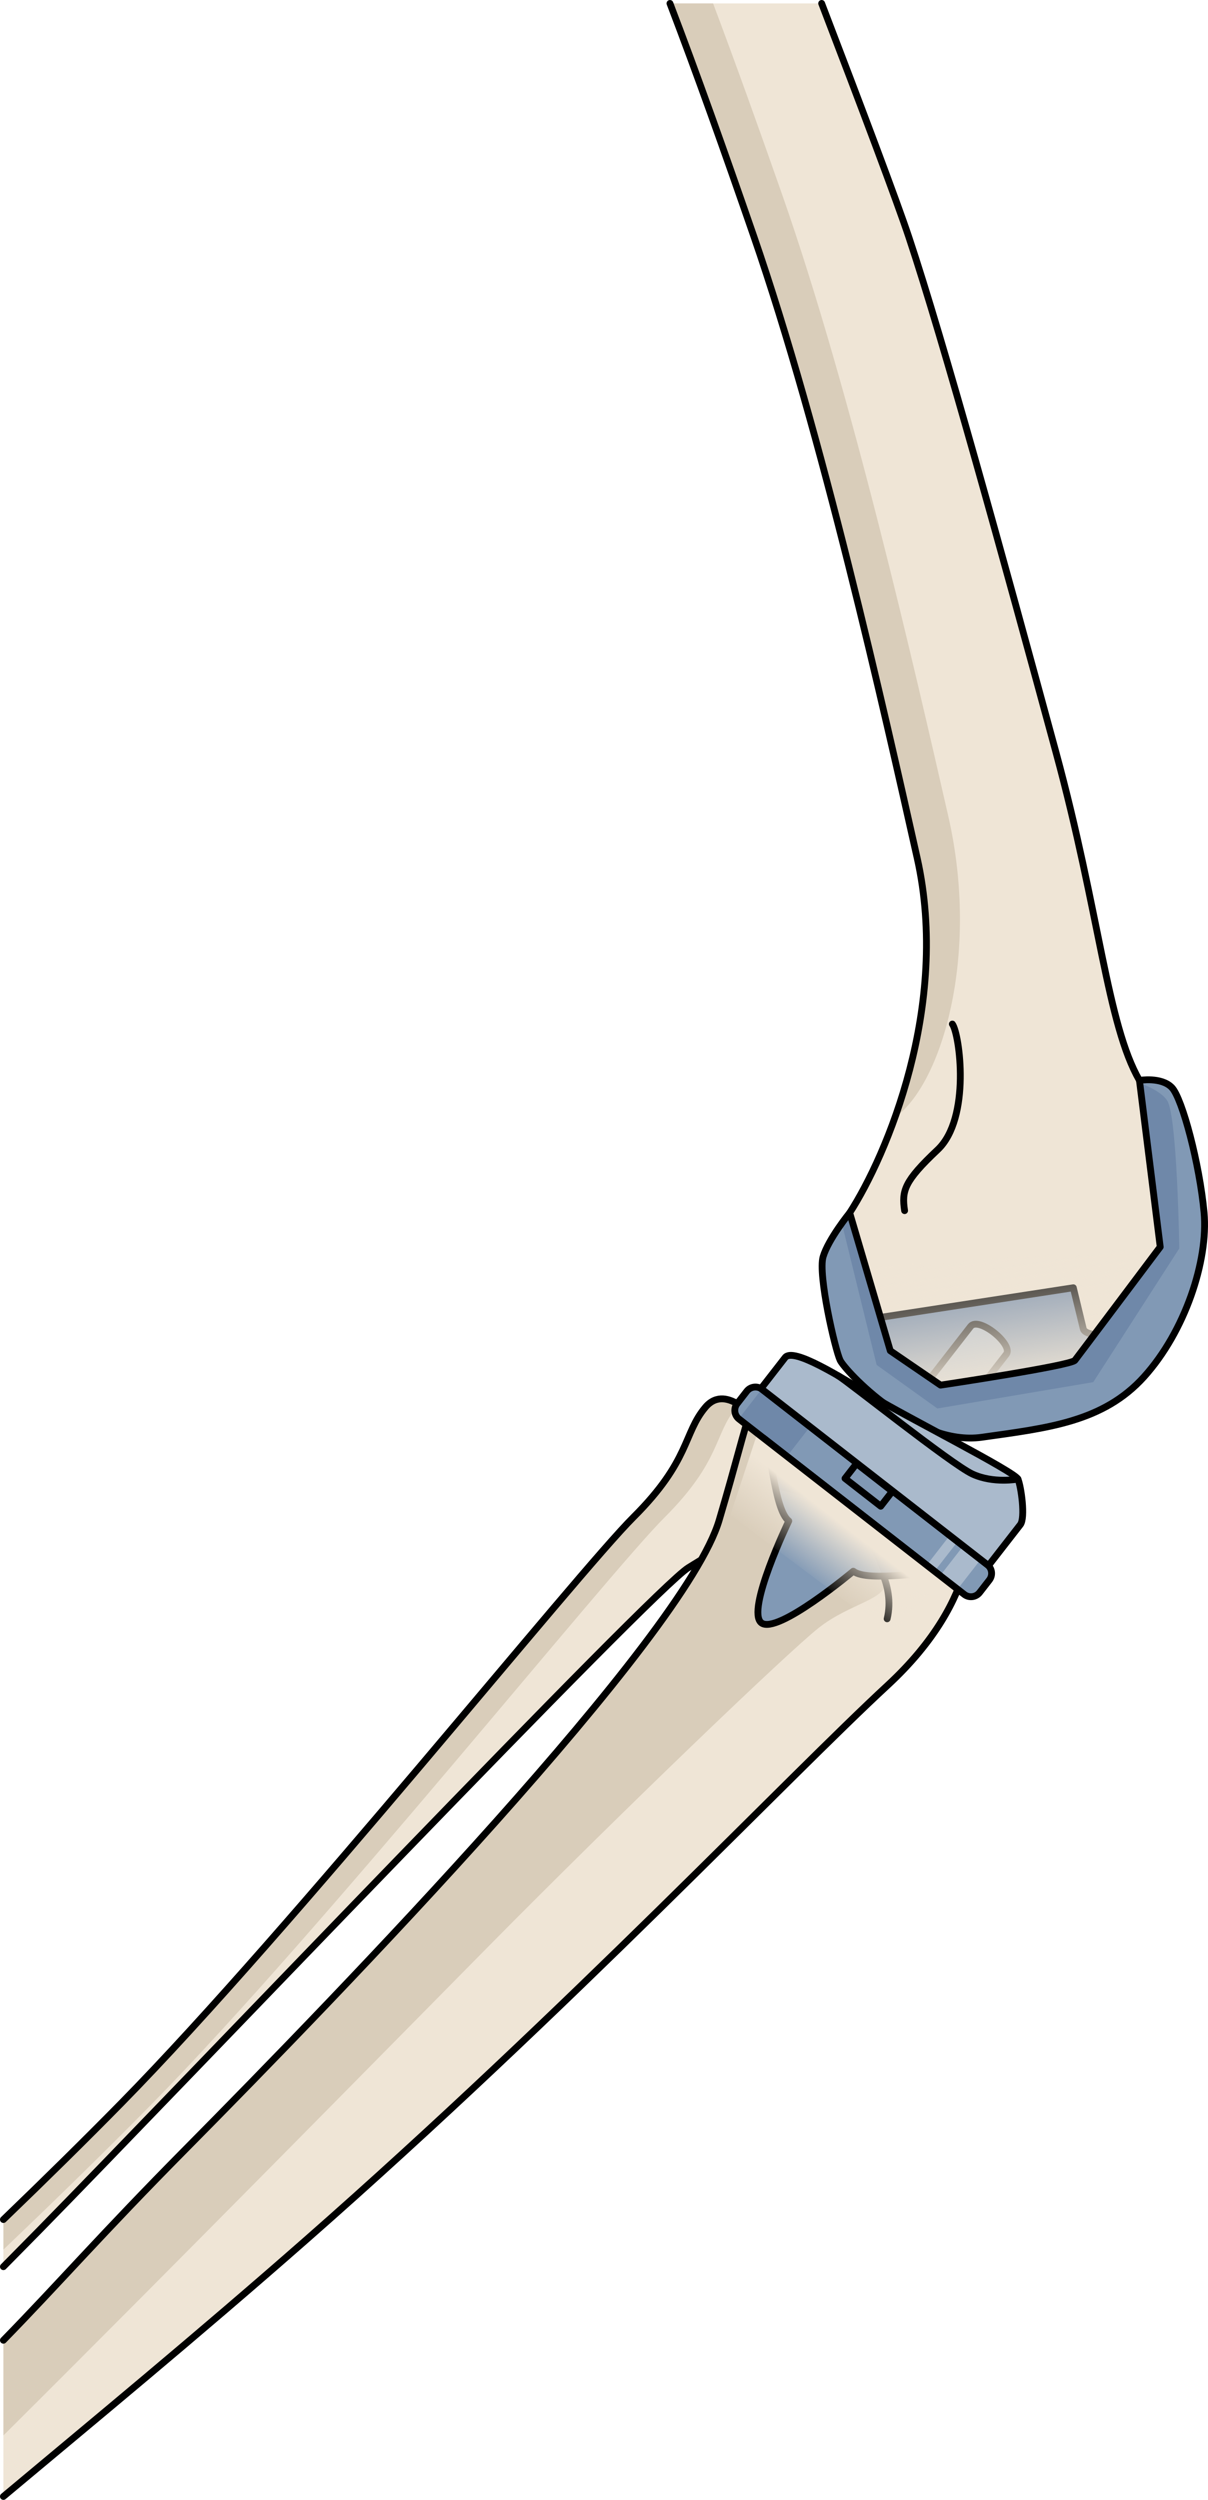 <?xml version="1.0" encoding="utf-8"?>
<!-- Generator: Adobe Illustrator 16.0.0, SVG Export Plug-In . SVG Version: 6.00 Build 0)  -->
<!DOCTYPE svg PUBLIC "-//W3C//DTD SVG 1.1//EN" "http://www.w3.org/Graphics/SVG/1.1/DTD/svg11.dtd">
<svg version="1.1" id="Layer_1" xmlns="http://www.w3.org/2000/svg" xmlns:xlink="http://www.w3.org/1999/xlink" x="0px" y="0px"
	 width="177.153px" height="366.336px" viewBox="-0.5 -0.503 177.153 366.336" enable-background="new -0.5 -0.503 177.153 366.336"
	 xml:space="preserve">
<g>
	<g>
		<path fill="#EFE5D6" d="M110.012,34.032c10.086,29.13,19.131,69.524,24,91.195c4.858,21.66-4.476,43.631-9.904,51.998
			c0,0-5.148,7.092-1.285,16.425c3.865,9.342,19.643,19.004,34.781,12.241c15.141-6.763,16.744-18.356,16.744-26.732
			c0-8.367-2.986-16.164-4.299-18.31c-0.164-0.144-0.328-0.288-0.482-0.453c-7.097-3.956-7.721-23.149-15.217-50.693
			c-7.652-28.165-16.463-60.183-21.557-75.438C131.03,28.978,125.923,15.44,119.999,0H97.75
			C101.681,10.287,105.751,21.712,110.012,34.032z"/>
		<path fill="#D9CDBA" d="M110.012,34.027c10.082,29.137,19.129,69.531,23.992,91.199c3.366,14.991,0.283,30.471-3.253,38.009
			c6.828-4.841,12.49-23.707,7.812-44.147c-4.951-21.645-14.166-62.002-24.367-91.098c-3.494-9.962-6.858-19.328-10.122-27.99
			h-6.327C101.677,10.286,105.748,21.708,110.012,34.027z"/>
		<g>
			<path fill="none" stroke="#000000" stroke-linecap="round" stroke-linejoin="round" stroke-miterlimit="10" d="M132.159,176.906
				c-0.437-2.898-0.073-4.294,4.843-8.92c4.913-4.628,3.234-16.979,2.159-18.423"/>
			<path fill="none" stroke="#000000" stroke-linecap="round" stroke-linejoin="round" stroke-miterlimit="10" d="M119.995-0.003
				c5.925,15.442,11.032,28.982,12.794,34.266c5.09,15.257,13.904,47.278,21.559,75.44c6.42,23.597,7.5,39.863,12.254,48.121"/>
			<path fill="none" stroke="#000000" stroke-linecap="round" stroke-linejoin="round" stroke-miterlimit="10" d="M124.107,177.225
				c5.424-8.375,14.76-30.335,9.896-51.999c-4.863-21.668-13.91-62.062-23.992-91.199C105.75,21.713,101.679,10.282,97.749,0"/>
		</g>
		<path fill="#6F88A9" d="M158.357,194.22c0.16,0.66,1.49,0.83,1.619,0.85c-1.52,2.03-2.658,3.54-2.84,3.77
			c-0.609,0.791-19.699,3.641-19.699,3.641l-7.381-5.039l-1.42-4.831l0.479-0.14l27.791-4.261
			C156.908,188.209,158.197,193.54,158.357,194.22z"/>
		<path fill="#AABACC" stroke="#000000" stroke-linecap="round" stroke-linejoin="round" stroke-miterlimit="10" d="
			M138.564,208.889l-5.237-4.076c0,0,7.312-9.397,8.509-10.937c1.196-1.537,6.33,2.67,5.236,4.076
			C146.001,199.33,138.564,208.889,138.564,208.889z"/>
		<path fill="none" stroke="#000000" stroke-linecap="round" stroke-linejoin="round" stroke-miterlimit="10" d="M129.116,192.474
			l27.788-4.268c0,0,1.293,5.328,1.457,6.014c0.164,0.687,1.625,0.846,1.625,0.846"/>
		
			<linearGradient id="SVGID_1_" gradientUnits="userSpaceOnUse" x1="159.212" y1="211.474" x2="155.905" y2="234.069" gradientTransform="matrix(1 0 0 -1 -8.36 414.379)">
			<stop  offset="0" style="stop-color:#EFE5D6"/>
			<stop  offset="1" style="stop-color:#EFE5D6;stop-opacity:0"/>
		</linearGradient>
		<path fill="url(#SVGID_1_)" d="M169.646,182.224c0,0-11.903,15.838-12.513,16.619c-0.608,0.782-19.7,3.636-19.7,3.636
			l-7.373-5.039l-3.636-12.345"/>
		<path fill="#8199B5" d="M176.078,177.19c0.64,7.05-2.811,17.44-8.811,24.069c-5.99,6.632-14.07,7.49-23.781,8.861
			c-9.709,1.358-20.039-9.74-20.778-11.291c-0.75-1.56-3.271-12.55-2.5-15.16c0.771-2.6,3.899-6.439,3.899-6.439l4.529,15.38
			l1.42,4.83l7.381,5.041c0,0,19.09-2.851,19.699-3.642c0.182-0.229,1.32-1.739,2.84-3.77c0.01,0,0.01,0,0.01,0
			c3.701-4.91,9.662-12.85,9.662-12.85l-3.051-24.4c0,0,3.229-0.56,4.76,1.06C172.898,160.49,175.428,170.13,176.078,177.19z"/>
		<path fill="#6F88A9" d="M172.443,182.439c0,0-0.299-19.447-1.782-21.674c-0.749-1.124-2.481-1.983-4.015-2.558l3.002,24.014
			c0,0-5.961,7.939-9.662,12.85c0,0,0,0-0.01,0c-1.52,2.03-2.658,3.54-2.84,3.77c-0.609,0.791-19.699,3.642-19.699,3.642
			l-7.381-5.041l-1.42-4.829l-3.609-12.257l-1.336-2.594c-0.197,0.257-0.45,0.596-0.734,0.99l5.1,20.761l8.906,6.385l22.861-3.859
			L172.443,182.439z"/>
		<path fill="none" stroke="#000000" stroke-linecap="round" stroke-linejoin="round" stroke-miterlimit="10" d="M124.107,177.225
			c0,0-3.129,3.841-3.9,6.446c-0.771,2.606,1.755,13.603,2.498,15.156c0.742,1.554,11.068,12.657,20.779,11.288
			c9.711-1.37,17.791-2.225,23.785-8.854c5.996-6.631,9.453-17.018,8.807-24.074c-0.645-7.056-3.182-16.699-4.717-18.312
			c-1.533-1.611-4.758-1.053-4.758-1.053l3.045,24.401c0,0-11.903,15.837-12.512,16.619c-0.609,0.782-19.701,3.635-19.701,3.635
			l-7.373-5.039L124.107,177.225z"/>
	</g>
	<g>
		<g>
			<path fill="#EFE5D6" d="M110.877,208.199c0,0-4.689-6.316-7.936-2.477c-3.245,3.838-2.201,7.793-10.539,16.1
				c-8.337,8.308-50.034,60.355-75.119,85.877C12.009,313.067,6.128,318.851,0,324.75v6.913c1.89-1.911,3.673-3.717,5.292-5.365
				c20.482-20.854,89.93-93.843,95.157-97.069c5.225-3.227,15.777-9.447,17.08-14.815
				C118.833,209.048,110.877,208.199,110.877,208.199z"/>
			<path fill="#D9CDBA" d="M102.941,205.723c-3.243,3.838-2.2,7.793-10.538,16.1c-8.337,8.308-50.034,60.355-75.119,85.877
				C12.009,313.067,6.128,318.851,0,324.751v4.406c7.75-7.391,15.249-14.711,21.812-21.39c25.086-25.521,66.781-77.57,75.12-85.875
				c8.337-8.31,7.292-12.264,10.539-16.103c0.139-0.164,0.283-0.285,0.428-0.415C106.359,204.377,104.488,203.893,102.941,205.723z"
				/>
			<path fill="none" stroke="#000000" stroke-linecap="round" stroke-linejoin="round" stroke-miterlimit="10" d="M0,324.751
				c6.129-5.9,12.008-11.683,17.284-17.052c25.085-25.521,66.782-77.569,75.119-85.877c8.337-8.307,7.294-12.262,10.539-16.1
				c3.246-3.84,7.936,2.477,7.936,2.477s7.956,0.849,6.652,6.214c-1.303,5.368-11.855,11.589-17.08,14.815
				c-5.227,3.227-74.675,76.215-95.157,97.069c-1.623,1.652-3.396,3.448-5.292,5.364"/>
			<g>
				<path fill="#EFE5D6" d="M113.995,200.541c-4.767,3.277-3.931,4.532-9.028,21.721c-5.098,17.191-55.806,69.518-78.272,92.204
					C14.461,326.817,8.046,334.209,0,342.439v22.894c12.917-10.807,28.238-23.411,44.558-37.743
					c38.312-33.645,70.836-67.941,85.086-81.102s12.102-24.5,12.102-24.5L113.995,200.541z"/>
				<path fill="#D9CDBA" d="M125.641,225.915c0,0-0.808,3.18-6.162-9.015c-3.75-8.541-1.806-10.568-2.957-14.406l-2.526-1.953
					c-4.767,3.277-3.931,4.532-9.028,21.721c-5.098,17.191-55.806,69.518-78.272,92.204c-0.671,0.679-1.322,1.337-1.958,1.985
					c-0.254,0.26-0.498,0.508-0.747,0.763c-0.373,0.382-0.747,0.763-1.107,1.134c-0.291,0.297-0.57,0.586-0.854,0.877
					c-0.308,0.318-0.617,0.637-0.918,0.946c-0.292,0.302-0.577,0.599-0.862,0.894c-0.276,0.289-0.554,0.574-0.823,0.855
					c-0.285,0.299-0.566,0.59-0.845,0.883c-0.262,0.272-0.522,0.545-0.779,0.814c-0.271,0.283-0.539,0.564-0.803,0.844
					c-0.255,0.268-0.507,0.532-0.756,0.795c-0.259,0.273-0.516,0.545-0.769,0.812c-0.24,0.253-0.476,0.504-0.711,0.754
					c-0.253,0.268-0.506,0.535-0.755,0.8c-0.241,0.257-0.479,0.51-0.716,0.762c-0.228,0.243-0.458,0.487-0.682,0.728
					c-0.308,0.328-0.612,0.652-0.914,0.977c-0.133,0.143-0.268,0.286-0.4,0.426c-1.721,1.842-3.358,3.596-4.977,5.317
					c-0.035,0.037-0.069,0.074-0.103,0.11c-0.319,0.338-0.636,0.675-0.954,1.013c-0.107,0.112-0.215,0.228-0.323,0.342
					c-0.292,0.31-0.584,0.616-0.876,0.925c-0.13,0.137-0.26,0.272-0.391,0.409c-0.277,0.293-0.557,0.585-0.836,0.877
					c-0.151,0.157-0.302,0.314-0.453,0.474c-0.267,0.276-0.536,0.557-0.805,0.836c-0.161,0.168-0.323,0.336-0.487,0.502
					c-0.268,0.277-0.537,0.555-0.809,0.832c-0.093,0.097-0.188,0.192-0.282,0.289v13.949c25.54-25.383,57.617-57.988,70.919-71.449
					c19.726-19.961,43.933-43.149,48.613-46.871c4.682-3.721,10.311-4.189,9.754-6.993
					C128.729,228.271,125.641,225.915,125.641,225.915z"/>
				<path fill="none" stroke="#000000" stroke-linecap="round" stroke-linejoin="round" stroke-miterlimit="10" d="M127.344,227.355
					c0,0,3.492,4.269,2.256,9.363"/>
				<path fill="none" stroke="#000000" stroke-linecap="round" stroke-linejoin="round" stroke-miterlimit="10" d="M0,365.333
					c12.915-10.805,28.241-23.414,44.558-37.743c38.312-33.645,70.836-67.941,85.086-81.102s12.102-24.5,12.102-24.5l-27.751-21.447
					c-4.767,3.277-3.931,4.532-9.028,21.721c-5.098,17.191-55.806,69.518-78.272,92.204C14.459,326.819,8.048,334.209,0,342.441"/>
			</g>
		</g>
		<g>
			<g>
				<path fill="#8199B5" d="M143.16,232.869c-0.543,0.695-1.547,0.82-2.244,0.279l-33.04-25.707
					c-0.696-0.543-0.823-1.547-0.28-2.243l1.422-1.828c0.541-0.696,1.547-0.822,2.244-0.28l33.039,25.708
					c0.697,0.542,0.822,1.547,0.281,2.243L143.16,232.869z"/>
				<path fill="#6F88A9" d="M107.838,207.404c0.014,0.012,0.023,0.025,0.038,0.037l7.034,5.474l3.387-4.353l-7.035-5.474
					c-0.015-0.01-0.031-0.017-0.046-0.026L107.838,207.404z"/>
				<path fill="#AABACC" d="M140.76,226.042l-3.385,4.351l2.551,1.984l3.385-4.35L140.76,226.042z M135.4,228.855l1.149,0.896
					l3.388-4.352l-1.152-0.896L135.4,228.855z"/>
				
					<rect x="123.614" y="215.663" transform="matrix(-0.789 -0.614 0.614 -0.789 93.772 466.279)" fill="none" stroke="#000000" stroke-linecap="round" stroke-linejoin="round" stroke-miterlimit="10" width="6.636" height="2.757"/>
				<g>
					<path fill="#8199B5" d="M124.396,220.294l-12.935-10.062c1.157,0.899,1.506,10.432,3.714,12.147c0,0-6.335,13.134-4.021,14.933
						c2.312,1.801,13.484-7.568,13.484-7.568c2.209,1.718,11.532-0.286,12.689,0.613L124.396,220.294z"/>
					<path fill="#6F88A9" d="M113.271,217.711c4.332,0.864,12.789,3.694,15.595,12.749c3.468-0.043,7.706-0.69,8.463-0.104
						l-12.933-10.062l-12.935-10.062C112.164,210.777,112.57,214.486,113.271,217.711z"/>
					<path fill="none" stroke="#000000" stroke-linecap="round" stroke-linejoin="round" stroke-miterlimit="10" d="
						M124.396,220.294l-12.935-10.062c1.157,0.899,1.506,10.432,3.714,12.147c0,0-6.335,13.134-4.021,14.933
						c2.312,1.801,13.484-7.568,13.484-7.568c2.209,1.718,11.532-0.286,12.689,0.613L124.396,220.294z"/>
				</g>
				
					<linearGradient id="SVGID_2_" gradientUnits="userSpaceOnUse" x1="2427.073" y1="3164.35" x2="2427.073" y2="3155.042" gradientTransform="matrix(0.768 0.598 0.614 -0.789 -3683.87 1268.188)">
					<stop  offset="0" style="stop-color:#EFE5D6"/>
					<stop  offset="1" style="stop-color:#EFE5D6;stop-opacity:0"/>
				</linearGradient>
				<polygon fill="url(#SVGID_2_)" points="130.727,239.533 106.602,221.509 110.568,209.537 137.663,230.617 				"/>
				<path fill="none" stroke="#000000" stroke-linecap="round" stroke-linejoin="round" stroke-miterlimit="10" d="M143.16,232.869
					c-0.543,0.695-1.547,0.82-2.244,0.279l-33.04-25.707c-0.696-0.543-0.823-1.547-0.28-2.243l1.422-1.828
					c0.541-0.696,1.547-0.822,2.244-0.28l33.039,25.708c0.697,0.542,0.822,1.547,0.281,2.243L143.16,232.869z"/>
			</g>
			<g>
				<path fill="#AABACC" d="M111.107,202.971l33.354,25.952c0,0,3.887-4.996,4.664-5.996c0.777-0.999,0.123-5.592-0.342-6.682
					c-0.463-1.091-16.584-9.234-21.236-12.063c-4.652-2.83-11.705-7.298-12.906-5.753
					C113.439,199.973,111.107,202.971,111.107,202.971z"/>
				<path fill="none" stroke="#000000" stroke-linecap="round" stroke-linejoin="round" stroke-miterlimit="10" d="M111.107,202.971
					l33.354,25.952c0,0,3.887-4.996,4.664-5.996c0.777-0.999,0.123-5.592-0.342-6.682c-0.463-1.091-16.584-9.234-21.236-12.063
					c-4.652-2.83-11.705-7.298-12.906-5.753C113.439,199.973,111.107,202.971,111.107,202.971z"/>
				<path fill="none" stroke="#000000" stroke-linecap="round" stroke-linejoin="round" stroke-miterlimit="10" d="M122.391,201.085
					c1.404,0.82,16.592,12.952,19.689,14.404c3.102,1.45,6.703,0.756,6.703,0.756"/>
			</g>
		</g>
	</g>
</g>
</svg>
